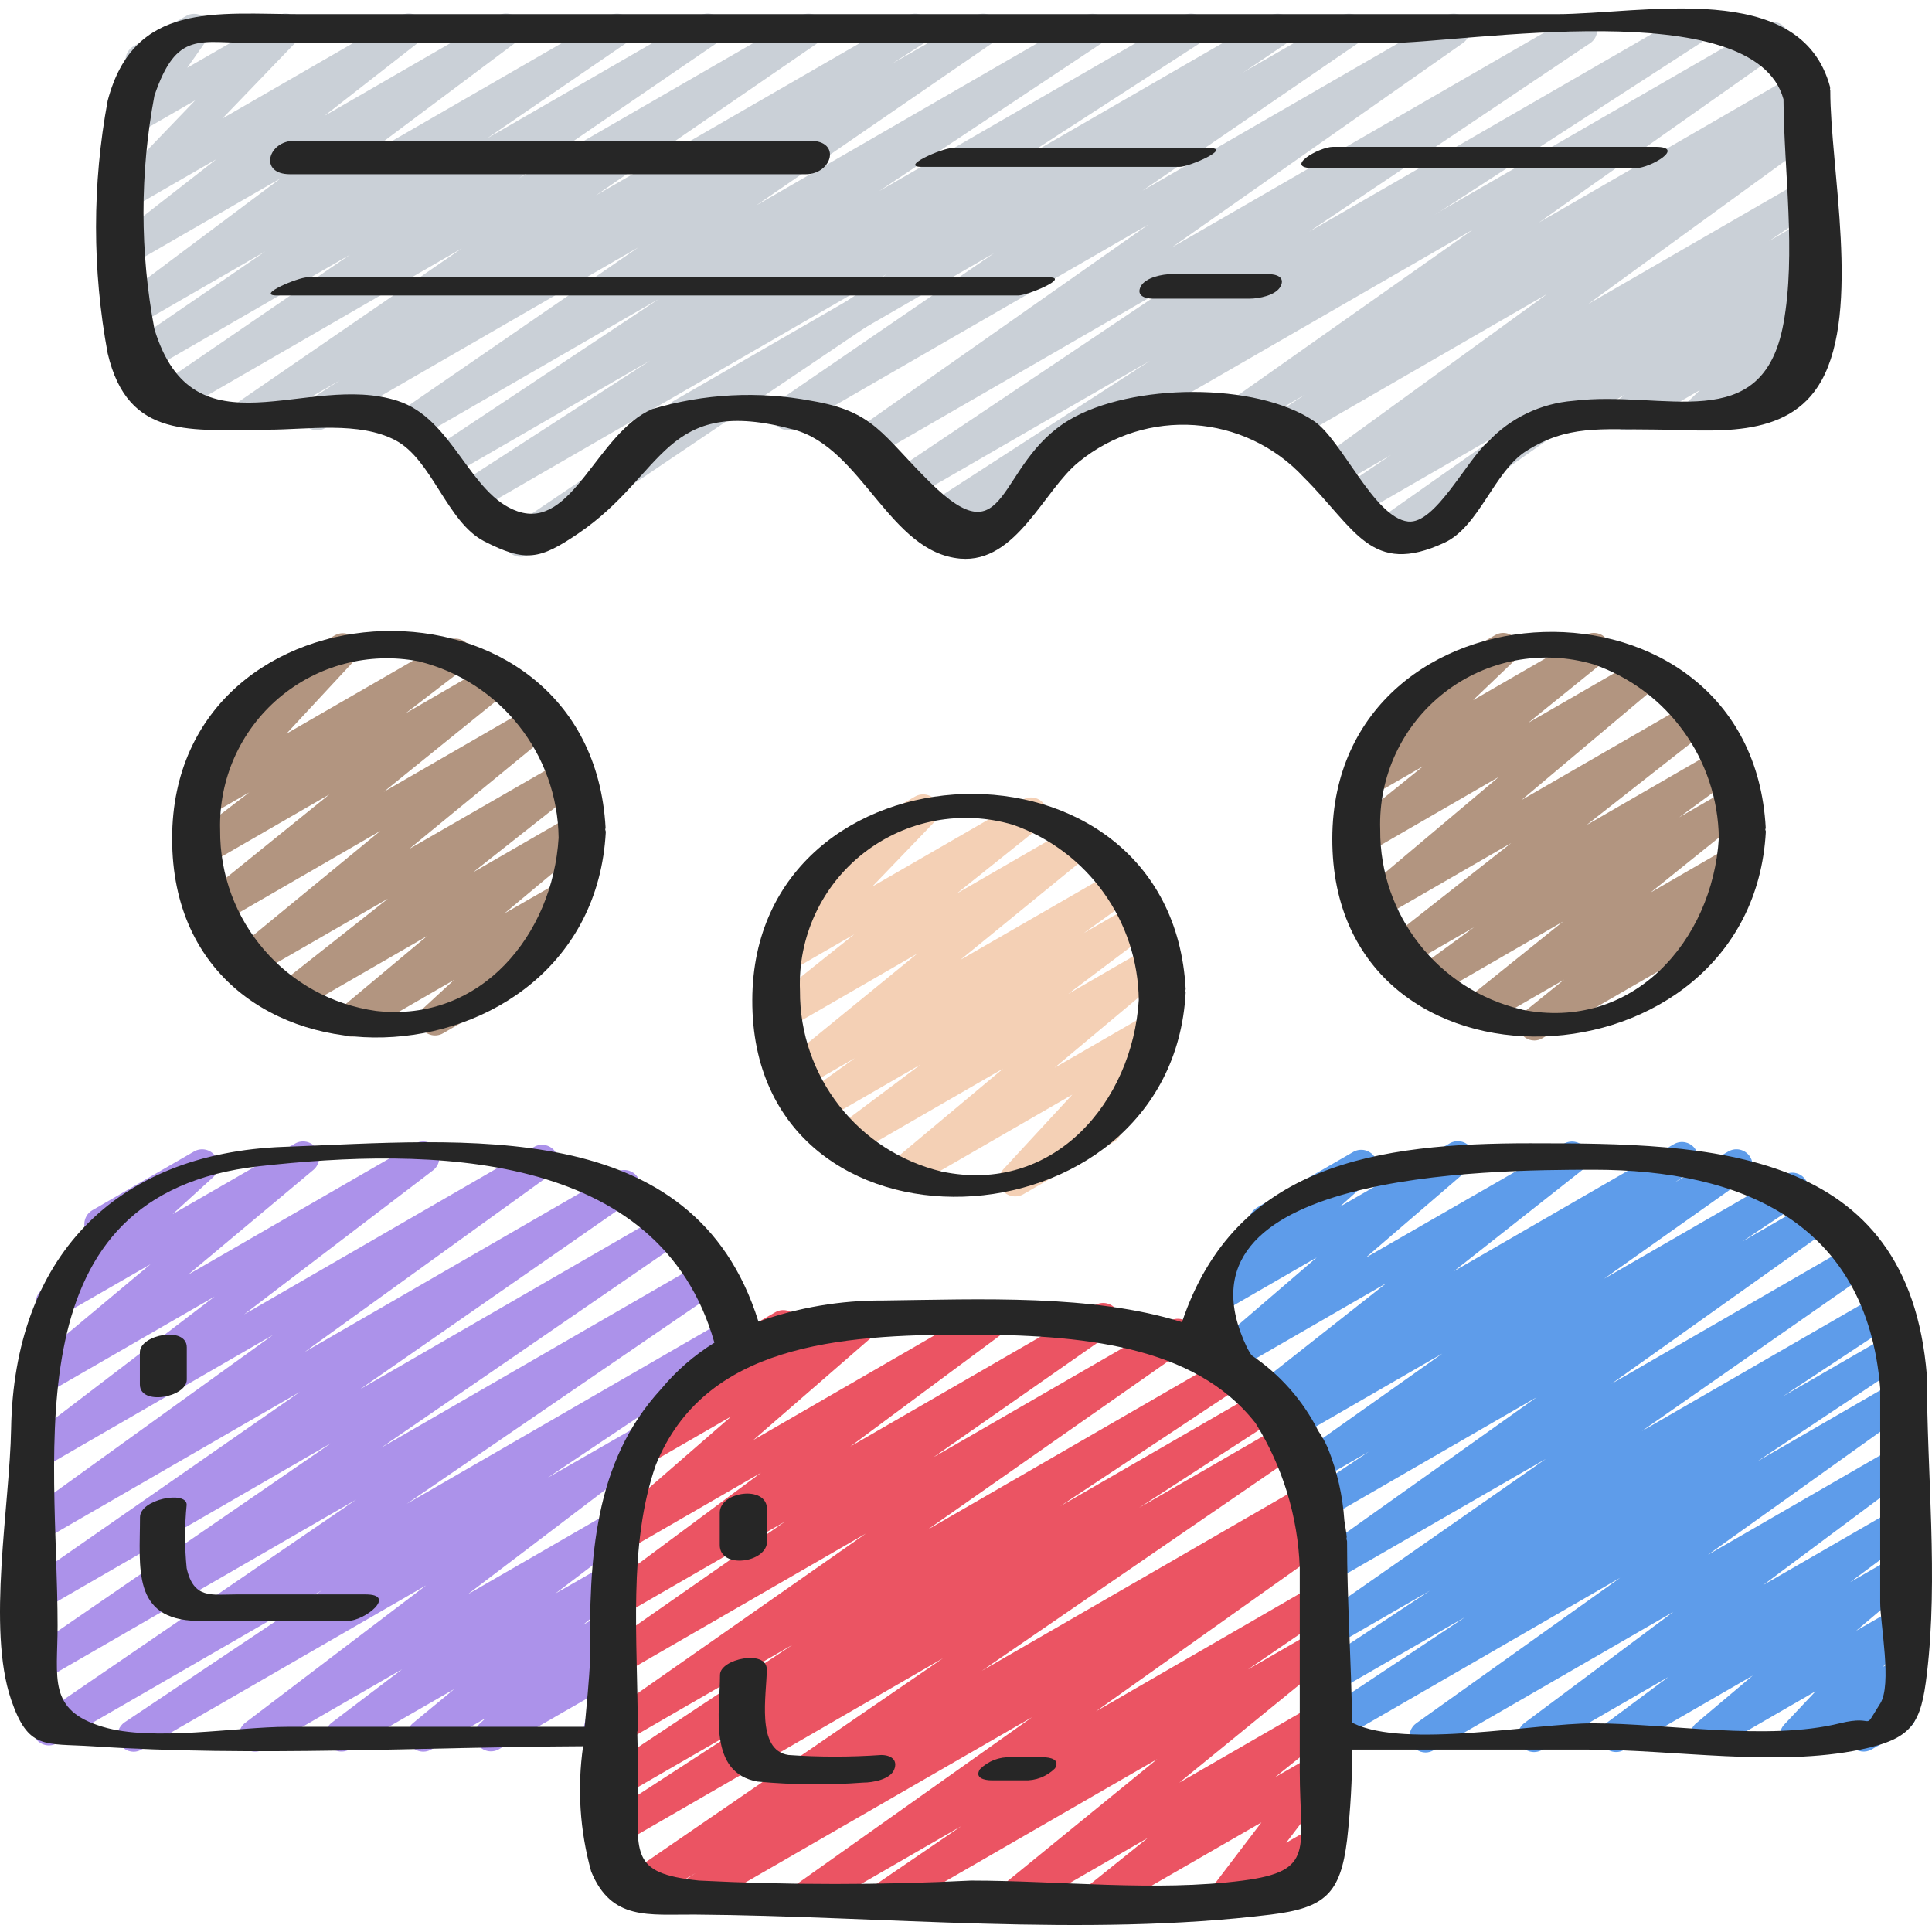 <svg height="503pt" viewBox="0 -2 503.198 503" width="503pt" xmlns="http://www.w3.org/2000/svg"><path d="m91.449 267.898c-1.766 0-3.344-1.105-3.945-2.77-.602-1.66-.098-3.52 1.258-4.648l22.477-18.777-33.73 19.465c-1.906 1.113-4.348.562-5.59-1.266-1.242-1.824-.855-4.297.879-5.66l28.246-22.277-34.598 19.938c-1.891 1.094-4.309.555-5.555-1.242-1.242-1.793-.902-4.246.785-5.633l37.359-30.688-41.344 23.906c-1.898 1.086-4.309.535-5.547-1.262-1.238-1.801-.891-4.25.805-5.629l32.816-26.523-31.785 18.348c-1.91 1.055-4.312.469-5.523-1.344-1.211-1.816-.828-4.258.883-5.617l15.594-11.949-10.266 5.926c-1.797 1.016-4.062.578-5.352-1.035-1.289-1.613-1.211-3.922.18-5.445l17.914-19.305c-2.027.691-4.25-.254-5.156-2.191-.91-1.938-.215-4.25 1.613-5.363l23.332-13.473c1.801-1.031 4.078-.594 5.371 1.027 1.293 1.621 1.207 3.941-.199 5.461l-17.75 19.113 41.965-24.207c1.91-1.074 4.328-.5 5.547 1.324 1.219 1.824.828 4.277-.895 5.633l-15.59 11.953 22.41-12.992c1.898-1.086 4.309-.539 5.547 1.262 1.238 1.797.891 4.246-.805 5.629l-32.84 26.547 39.238-22.66c1.895-1.102 4.316-.562 5.562 1.238 1.242 1.805.895 4.262-.805 5.645l-37.352 30.645 40.164-23.125c1.902-1.09 4.324-.531 5.559 1.285 1.23 1.816.859 4.273-.859 5.641l-28.234 22.285 25.852-14.926c1.887-1.105 4.305-.574 5.559 1.219 1.254 1.793.918 4.246-.766 5.641l-22.488 18.781 15.453-8.871c1.852-1.059 4.203-.562 5.465 1.156 1.266 1.715 1.043 4.105-.52 5.559l-13.488 12.422c1.449.633 2.422 2.027 2.512 3.609.094 1.578-.715 3.078-2.086 3.871l-23.332 13.48c-1.852 1.059-4.199.562-5.465-1.156-1.266-1.715-1.039-4.109.52-5.559l7.809-7.188-24.711 14.27c-.645.352-1.367.527-2.098.504zm0 0" fill="#b29580"/><path d="m399.621 268.898c-1.777 0-3.363-1.121-3.957-2.801-.59-1.676-.062-3.543 1.32-4.66l10.41-8.395-20.539 11.852c-1.895 1.07-4.297.516-5.527-1.281s-.883-4.238.801-5.617l24.98-20.078-33.281 19.23c-1.926 1.086-4.367.488-5.578-1.363-1.207-1.855-.77-4.332 1.004-5.656l14.695-10.734-17.684 10.199c-1.906 1.074-4.316.508-5.543-1.305-1.223-1.812-.852-4.266.859-5.629l32.012-25.18-34.242 19.773c-1.887 1.102-4.301.57-5.551-1.215-1.254-1.789-.93-4.238.75-5.633l35.812-30.141-34.68 20.035c-1.895 1.086-4.309.535-5.547-1.262-1.238-1.801-.887-4.25.805-5.629l19.738-15.949-13.008 7.504c-1.844 1.129-4.238.672-5.539-1.051-1.301-1.723-1.086-4.148.504-5.613l14.402-13.773c-1.645-.434-2.863-1.812-3.094-3.496-.227-1.684.582-3.34 2.051-4.191l23.336-13.473c1.84-1.129 4.238-.672 5.539 1.051 1.301 1.723 1.082 4.148-.504 5.613l-10.703 10.238 29.379-16.961c1.898-1.094 4.316-.543 5.555 1.262 1.238 1.805.883 4.262-.82 5.637l-19.727 15.949 29.285-16.906c1.887-1.098 4.297-.57 5.551 1.219 1.254 1.785.926 4.234-.75 5.633l-35.84 30.164 44.25-25.539c1.906-1.102 4.34-.539 5.57 1.281 1.234 1.824.852 4.289-.879 5.648l-32.027 25.141 34.285-19.801c1.93-1.09 4.371-.492 5.582 1.363 1.207 1.855.77 4.328-1.004 5.652l-14.707 10.754 12.773-7.379c1.898-1.094 4.316-.543 5.555 1.262 1.238 1.805.883 4.262-.82 5.637l-24.961 20.07 20.43-11.816c1.898-1.102 4.324-.551 5.566 1.262 1.238 1.812.871 4.273-.84 5.645l-10.41 8.395 1.32-.766c1.301-.828 2.949-.875 4.293-.121 1.348.75 2.176 2.18 2.152 3.719-.02 1.543-.883 2.949-2.25 3.664l-48.457 27.973c-.633.383-1.359.586-2.098.59zm0 0" fill="#b29580"/><path d="m264.379 309.512c-1.668.004-3.18-.98-3.848-2.508-.672-1.527-.371-3.309.758-4.531l17.996-19.473-42.355 24.449c-1.883 1.078-4.277.543-5.523-1.234-1.246-1.781-.926-4.215.734-5.613l29.148-24.395-38.938 22.48c-1.918 1.098-4.363.52-5.586-1.324-1.219-1.848-.801-4.32.961-5.66l22.059-16.543-25.859 14.922c-1.938 1.125-4.414.527-5.629-1.352-1.219-1.883-.742-4.387 1.078-5.691l13.262-9.543-13.32 7.691c-1.891 1.078-4.297.531-5.535-1.262s-.895-4.238.785-5.621l34.328-28.02-33.691 19.449c-1.898 1.098-4.324.547-5.562-1.266-1.242-1.809-.875-4.27.84-5.645l21.996-17.566-16.457 9.5c-1.809 1.047-4.109.605-5.398-1.039-1.293-1.641-1.18-3.98.262-5.488l16.887-17.629c-1.727.312-3.457-.508-4.312-2.039-1.156-2.004-.469-4.566 1.535-5.723l23.332-13.473c1.809-1.043 4.109-.602 5.398 1.039 1.293 1.641 1.18 3.98-.262 5.492l-16.266 16.914 39.266-22.664c1.898-1.078 4.305-.52 5.535 1.281 1.234 1.805.875 4.25-.82 5.625l-21.973 17.562 30.52-17.629c1.895-1.105 4.324-.566 5.57 1.242 1.246 1.809.887 4.27-.82 5.648l-34.348 28.035 40.859-23.551c1.938-1.125 4.418-.527 5.633 1.352 1.215 1.883.738 4.387-1.082 5.688l-13.262 9.535 13.32-7.688c1.918-1.074 4.34-.488 5.555 1.348 1.211 1.832.805 4.293-.938 5.637l-21.984 16.527 20.793-12.004c1.887-1.105 4.305-.574 5.559 1.219 1.254 1.793.918 4.246-.77 5.641l-29.156 24.391 24.426-14.102c1.793-1.031 4.074-.598 5.367 1.02 1.289 1.617 1.211 3.938-.191 5.461l-18.121 19.562c2.086-1.012 4.602-.145 5.617 1.941s.145 4.598-1.941 5.613l-23.332 13.48c-.641.359-1.363.543-2.098.527zm0 0" fill="#f4d0b5"/><path d="m179.352 496.117c-1.867.004-3.512-1.23-4.035-3.023-.523-1.793.203-3.715 1.777-4.715l4.07-2.602-14.82 8.559c-1.953 1.117-4.434.496-5.633-1.402-1.199-1.902-.688-4.41 1.156-5.688l83.719-57.438-83.188 48.035c-1.965 1.098-4.449.449-5.625-1.473-1.176-1.918-.629-4.426 1.242-5.68l36.496-23.711-32.113 18.543c-1.957 1.078-4.418.438-5.598-1.465-1.176-1.902-.656-4.391 1.184-5.66l48.512-32.156-44.098 25.465c-1.941 1.102-4.41.488-5.609-1.395-1.203-1.883-.719-4.375 1.102-5.672l67.625-47.324-63.117 36.43c-1.945 1.117-4.426.504-5.633-1.391-1.203-1.891-.703-4.398 1.133-5.688l46.586-32.488-42.094 24.297c-1.926 1.094-4.367.508-5.582-1.344-1.215-1.848-.785-4.324.98-5.656l40.422-29.996-35.602 20.555c-1.875 1.094-4.277.578-5.535-1.188-1.262-1.77-.965-4.207.684-5.621l32.734-28.438-22.504 12.984c-1.871 1.062-4.242.531-5.488-1.223-1.246-1.754-.965-4.164.652-5.582l12.641-10.914c-.648-.363-1.191-.902-1.559-1.551-1.156-2.004-.469-4.566 1.535-5.723l26.18-15.109c1.871-1.059 4.242-.531 5.488 1.223 1.242 1.754.961 4.164-.656 5.582l-4.195 3.621 21.52-12.375c1.871-1.07 4.25-.551 5.504 1.203 1.254 1.758.973 4.176-.652 5.598l-32.734 28.43 61.02-35.254c1.926-1.094 4.367-.508 5.582 1.344 1.215 1.848.785 4.324-.98 5.656l-40.391 29.957 63.793-36.832c1.945-1.117 4.426-.504 5.629 1.391 1.203 1.891.707 4.398-1.133 5.688l-46.598 32.531 61.547-35.512c1.941-1.09 4.391-.477 5.59 1.395 1.199 1.875.727 4.359-1.074 5.664l-67.594 47.312 78.656-45.406c1.961-1.137 4.469-.508 5.668 1.418 1.195 1.93.645 4.461-1.254 5.715l-48.512 32.148 52.727-30.445c1.961-1.078 4.426-.43 5.602 1.48 1.172 1.906.641 4.402-1.211 5.664l-36.605 23.734 38.266-22.09c1.953-1.117 4.434-.496 5.633 1.402 1.199 1.902.688 4.41-1.156 5.691l-83.691 57.453 84.906-49.02c1.977-1.129 4.492-.477 5.672 1.469 1.18 1.945.594 4.48-1.324 5.707l-4.113 2.621 1.074-.613c1.938-1.078 4.379-.465 5.574 1.398 1.199 1.867.738 4.34-1.051 5.652l-61.035 43.359 56.914-32.887c1.949-1.082 4.406-.453 5.594 1.434 1.188 1.887.691 4.371-1.125 5.66l-21.824 14.898 17.367-10.016c1.891-1.078 4.297-.531 5.535 1.262 1.238 1.793.895 4.238-.785 5.621l-39.961 32.594 35.211-20.32c1.895-1.055 4.277-.492 5.504 1.297 1.223 1.793.883 4.219-.789 5.602l-14.965 11.996 10.223-5.875c1.73-.996 3.922-.637 5.238.863 1.32 1.496 1.402 3.711.203 5.305l-12.785 16.785 7.344-4.238c1.992-1.043 4.453-.328 5.578 1.617 1.125 1.949.516 4.438-1.383 5.645l-25.328 14.645c-1.73.996-3.922.633-5.242-.863-1.316-1.496-1.402-3.715-.199-5.305l12.777-16.785-39.852 22.953c-1.898 1.055-4.281.492-5.508-1.297-1.223-1.789-.879-4.219.789-5.602l14.957-12.004-32.734 18.902c-1.895 1.102-4.316.562-5.562-1.238-1.246-1.805-.895-4.262.805-5.645l39.961-32.566-68.391 39.449c-1.949 1.086-4.402.457-5.59-1.43-1.191-1.887-.695-4.375 1.125-5.66l21.82-14.891-38.098 21.98c-1.934 1.078-4.375.465-5.574-1.398-1.195-1.867-.734-4.34 1.051-5.652l61.062-43.309-87.34 50.359c-.641.383-1.367.59-2.109.598zm0 0" fill="#eb5463"/><path d="m34.816 454.148c-1.848.004-3.484-1.207-4.02-2.977-.539-1.77.148-3.684 1.688-4.711l51.441-34.414-69.086 39.887c-1.953 1.133-4.453.516-5.656-1.395-1.203-1.914-.676-4.438 1.191-5.707l82.391-56.352-81.418 47.004c-1.961 1.242-4.562.66-5.805-1.305-1.246-1.961-.664-4.562 1.301-5.805l79.34-54.559-74.867 43.258c-1.945 1.086-4.398.465-5.59-1.414-1.195-1.879-.711-4.363 1.098-5.66l71.285-49.562-66.793 38.559c-1.93 1.051-4.34.438-5.531-1.402-1.195-1.844-.766-4.293.98-5.621l64.312-46.359-59.762 34.523c-1.914 1.082-4.34.504-5.559-1.328-1.219-1.828-.82-4.289.918-5.641l49.219-37.574-44.555 25.707c-1.883 1.082-4.277.543-5.523-1.234-1.246-1.781-.93-4.215.73-5.613l32.637-27.27-23.613 13.605c-1.848 1.027-4.172.523-5.426-1.184-1.25-1.707-1.039-4.078.5-5.531l14.547-13.262c-1.125-.262-2.09-.98-2.66-1.98-1.16-2.008-.473-4.574 1.535-5.734l26.547-15.328c1.848-1.027 4.176-.52 5.426 1.184 1.254 1.707 1.039 4.078-.5 5.531l-10.582 9.645 31.895-18.391c1.883-1.078 4.281-.543 5.527 1.238 1.242 1.777.926 4.211-.734 5.613l-32.609 27.277 59.098-34.109c1.918-1.109 4.363-.535 5.59 1.305 1.23 1.84.82 4.316-.938 5.66l-49.203 37.52 75.539-43.645c1.934-1.086 4.375-.48 5.578 1.379 1.203 1.859.754 4.336-1.027 5.652l-64.309 46.391 81.172-46.859c1.941-1.086 4.398-.465 5.59 1.414 1.191 1.879.711 4.363-1.102 5.66l-71.266 49.523 80.449-46.457c1.953-1.16 4.473-.555 5.688 1.367 1.215 1.918.68 4.457-1.203 5.723l-79.387 54.559 84.523-48.801c1.953-1.133 4.453-.516 5.656 1.398 1.203 1.91.676 4.434-1.191 5.703l-82.348 56.32 83.715-48.336c1.969-1.227 4.555-.625 5.781 1.34 1.227 1.969.625 4.559-1.34 5.785l-51.539 34.473 21.684-12.426c1.918-1.113 4.371-.543 5.602 1.305 1.23 1.848.809 4.332-.961 5.672l-47.055 35.758 36.488-21.062c1.918-1.113 4.371-.543 5.602 1.305 1.23 1.848.809 4.332-.961 5.672l-18.332 13.898 13.152-7.555c1.891-1.094 4.305-.555 5.551 1.242 1.246 1.797.906 4.246-.781 5.633l-10.719 8.84 6-3.469c1.863-1.074 4.238-.566 5.5 1.176 1.262 1.742 1 4.16-.605 5.59l-3.09 2.754c1.012-.094 2.023.188 2.836.797 1.34.98 1.977 2.66 1.621 4.281l-2.52 11.398c1.512.582 2.551 1.98 2.676 3.594.121 1.613-.691 3.156-2.094 3.961l-4.199 2.41c-1.441.824-3.23.723-4.57-.258-1.336-.984-1.973-2.664-1.613-4.285l2.055-9.324-23.996 13.816c-1.844.977-4.129.449-5.359-1.238-1.227-1.688-1.031-4.02.465-5.477l1.535-1.43-14.16 8.168c-1.887 1.07-4.277.527-5.516-1.258-1.238-1.781-.914-4.215.75-5.609l10.742-8.871-27.262 15.715c-1.914 1.09-4.352.512-5.57-1.328-1.223-1.836-.812-4.305.938-5.648l18.332-13.914-36.168 20.891c-1.918 1.113-4.375.543-5.605-1.305-1.227-1.848-.805-4.332.965-5.672l47.062-35.766-74.066 42.742c-.633.379-1.355.586-2.098.594zm0 0" fill="#ac92ea"/><path d="m371.301 454.344c-1.824-.004-3.438-1.184-3.992-2.918-.555-1.738.074-3.637 1.559-4.695l53.105-37.891-74.918 43.262c-1.961 1.113-4.453.48-5.641-1.434-1.191-1.918-.652-4.43 1.215-5.691l39.004-25.922-34.578 19.945c-1.961 1.098-4.441.453-5.621-1.457-1.18-1.914-.645-4.414 1.215-5.68l29.754-19.656-25.348 14.648c-1.945 1.117-4.426.504-5.633-1.391-1.203-1.891-.703-4.398 1.133-5.688l60.062-41.906-55.57 32.035c-1.941 1.105-4.406.504-5.609-1.375-1.207-1.875-.734-4.371 1.074-5.676l57.73-41.043-54.641 31.535c-1.953 1.066-4.402.422-5.574-1.469-1.176-1.891-.672-4.371 1.152-5.648l15.34-10.242-13.262 7.656c-1.941 1.121-4.418.516-5.629-1.371-1.207-1.887-.723-4.391 1.105-5.688l36.934-26.145-37.629 21.723c-1.957 1.113-4.441.484-5.637-1.422-1.191-1.906-.668-4.418 1.188-5.688l4.055-2.746-5.254 3.039c-1.906 1.098-4.336.535-5.57-1.285-1.234-1.82-.852-4.285.879-5.648l33.387-26.305-40.086 23.133c-1.871 1.059-4.242.531-5.488-1.223-1.246-1.754-.965-4.168.652-5.586l26.777-23.016-24.793 14.312c-1.863 1.074-4.234.566-5.496-1.172-1.262-1.738-1.004-4.148.594-5.586l14.586-13.066c-1.457-.625-2.438-2.02-2.535-3.605-.098-1.582.711-3.086 2.082-3.883l25.18-14.547c1.848-.988 4.141-.469 5.375 1.223 1.234 1.695 1.035 4.035-.473 5.492l-8.492 7.613 28.652-16.535c1.875-1.059 4.242-.531 5.488 1.223 1.246 1.754.965 4.164-.652 5.586l-26.773 23.016 51.695-29.73c1.902-1.07 4.305-.504 5.531 1.301 1.223 1.809.859 4.254-.84 5.621l-33.363 26.297 57.293-33.086c1.953-1.113 4.441-.488 5.633 1.422 1.195 1.906.672 4.418-1.184 5.688l-4.199 2.828 13.918-8.031c1.941-1.121 4.418-.516 5.629 1.371s.723 4.391-1.105 5.688l-36.93 26.121 46.969-27.094c1.961-1.117 4.449-.484 5.641 1.434 1.188 1.914.652 4.43-1.219 5.691l-15.359 10.25 19.129-11.047c1.938-1.105 4.402-.5 5.609 1.375 1.207 1.879.734 4.371-1.078 5.676l-57.73 41.051 63.449-36.629c1.945-1.117 4.426-.504 5.629 1.391 1.203 1.891.707 4.398-1.133 5.688l-60.039 41.871 62.113-35.84c1.965-1.137 4.48-.508 5.672 1.426 1.195 1.93.641 4.461-1.258 5.711l-29.789 19.656 27.918-16.113c1.961-1.117 4.453-.484 5.641 1.434 1.191 1.914.652 4.43-1.219 5.691l-39.027 25.945 35.754-20.676c1.941-1.105 4.406-.5 5.609 1.379 1.207 1.875.734 4.367-1.074 5.672l-53.141 37.938 48.617-28.059c1.918-1.082 4.352-.496 5.566 1.348 1.215 1.84.793 4.309-.961 5.645l-38.836 28.957 34.23-19.758c1.922-1.094 4.363-.504 5.578 1.344 1.219 1.852.789 4.324-.98 5.656l-16.156 11.996 11.559-6.664c1.879-1.078 4.27-.543 5.516 1.23 1.246 1.773.934 4.203-.715 5.609l-14.801 12.48 10-5.773c1.801-1.047 4.098-.605 5.391 1.027 1.293 1.633 1.191 3.969-.238 5.484l-8.176 8.672 3.023-1.738c1.668-.961 3.781-.656 5.113.734 1.336 1.391 1.551 3.508.527 5.141l-2.781 4.391c.906.336 1.664.98 2.141 1.82 1.16 2.004.477 4.57-1.527 5.734l-9.441 5.422c-1.672.957-3.781.656-5.117-.734-1.336-1.391-1.551-3.512-.523-5.141l1-1.578-12.969 7.477c-1.801 1.031-4.086.59-5.375-1.035-1.289-1.629-1.195-3.953.219-5.469l8.168-8.672-26.371 15.227c-1.883 1.074-4.273.543-5.52-1.234-1.242-1.773-.934-4.203.719-5.605l14.797-12.473-33.516 19.355c-1.922 1.094-4.367.504-5.582-1.344-1.215-1.852-.785-4.324.984-5.656l16.156-12.004-32.969 19.035c-1.922 1.062-4.332.469-5.539-1.363-1.207-1.832-.797-4.285.938-5.629l38.848-28.988-62.422 36.031c-.637.379-1.359.582-2.102.59zm0 0" fill="#5e9cea"/><path d="m405.91 110.02c-1.902 0-3.562-1.277-4.055-3.113-.492-1.832.309-3.77 1.953-4.719l64.453-37.25c1.906-1.09 4.328-.531 5.559 1.285 1.234 1.812.859 4.273-.855 5.641l-3.449 2.734c1.586-.324 3.219.293 4.195 1.586 1.27 1.695 1.078 4.07-.445 5.539l-3.945 3.828c1.789-.387 3.625.422 4.551 2 1.152 2.004.465 4.562-1.535 5.723l-27.934 16.148c-1.836 1.09-4.199.625-5.488-1.074-1.289-1.703-1.094-4.102.449-5.574l3.402-3.281-17.184 9.93c-1.902 1.086-4.316.527-5.547-1.285-1.23-1.809-.867-4.258.84-5.629l2.309-1.832-15.176 8.746c-.637.379-1.359.586-2.098.598zm0 0" fill="#cad0d7"/><path d="m360.793 141.316c-1.828.004-3.449-1.184-4.004-2.93-.551-1.742.09-3.645 1.586-4.699l33.137-23.324-36.734 21.184c-1.957 1.098-4.43.461-5.617-1.441-1.184-1.906-.664-4.402 1.184-5.676l11.984-8.039-13.883 8.016c-1.93 1.098-4.383.5-5.594-1.363-1.211-1.863-.758-4.344 1.027-5.664l59.066-42.906-65.258 37.688c-1.973 1.145-4.496.508-5.688-1.434-1.191-1.941-.617-4.48 1.297-5.719l6.59-4.305-15.109 8.727c-1.934 1.055-4.355.434-5.543-1.422-1.188-1.852-.738-4.312 1.027-5.629l63.371-44.684-89.66 51.727c-1.301.828-2.949.875-4.297.125-1.344-.754-2.172-2.18-2.148-3.723.02-1.543.883-2.949 2.25-3.664l169.918-98.051c1.934-1.055 4.352-.434 5.543 1.422 1.188 1.855.738 4.312-1.027 5.629l-63.391 44.688 67.066-38.754c1.969-1.145 4.492-.508 5.684 1.434 1.195 1.941.617 4.48-1.297 5.719l-6.426 4.195 2.406-1.383c1.934-1.098 4.383-.504 5.594 1.359 1.211 1.863.762 4.348-1.027 5.664l-59.113 42.969 54.555-31.492c1.965-1.168 4.504-.551 5.707 1.391 1.207 1.938.641 4.488-1.273 5.734l-11.984 8.008 7.551-4.359c1.945-1.133 4.441-.531 5.656 1.367 1.211 1.898.711 4.414-1.141 5.703l-84.906 59.762c.281 1.723-.535 3.441-2.047 4.312l-22.934 13.246c-.633.383-1.355.59-2.098.594zm0 0" fill="#cad0d7"/><path d="m250.312 143.316c-1.742.004-3.305-1.062-3.93-2.684-.629-1.621-.191-3.461 1.098-4.629l1.016-.922-3.086 1.785c-1.977 1.211-4.562.59-5.773-1.387-1.207-1.977-.586-4.562 1.391-5.77l58.496-37.848-62.113 35.875c-1.957 1.094-4.43.461-5.613-1.445-1.188-1.902-.664-4.402 1.18-5.672l73.301-49.188-78.527 45.324c-1.938 1.066-4.367.445-5.559-1.418-1.188-1.863-.73-4.332 1.051-5.641l75.852-53.305-91.918 53.027c-1.941 1.047-4.363.41-5.539-1.457-1.18-1.867-.707-4.324 1.074-5.625l56.238-38.52-79.008 45.602c-1.301.828-2.953.875-4.297.125-1.348-.754-2.172-2.18-2.152-3.723.02-1.543.887-2.949 2.25-3.664l173.609-100.176c1.945-1.043 4.367-.41 5.543 1.457 1.176 1.867.707 4.328-1.074 5.629l-56.238 38.492 79.016-45.578c1.938-1.062 4.367-.441 5.559 1.422 1.188 1.863.73 4.328-1.051 5.641l-75.926 53.305 104.625-60.367c1.949-1.051 4.383-.406 5.555 1.473 1.176 1.883.68 4.352-1.125 5.637l-73.293 49.172 97.523-56.281c1.965-1.062 4.418-.406 5.586 1.5 1.164 1.906.633 4.391-1.211 5.652l-158.57 102.586c.078 1.266-.422 2.5-1.359 3.355l-16.695 15.203c.945 1.973.215 4.34-1.676 5.438l-12.164 7.027c-.625.367-1.336.566-2.062.57zm0 0" fill="#cad0d7"/><path d="m135.582 142.914c-1.844-.008-3.465-1.211-4.004-2.973-.539-1.762.137-3.668 1.66-4.699l97.875-66.051-105.621 60.98c-1.965 1.098-4.449.449-5.625-1.473-1.176-1.918-.629-4.426 1.242-5.68l48.246-31.223-51.484 29.73c-1.961 1.113-4.453.48-5.641-1.438-1.191-1.914-.652-4.43 1.219-5.691l58.121-38.609-62.43 36.043c-1.953 1.156-4.473.551-5.688-1.371-1.211-1.918-.68-4.453 1.207-5.723l61.59-42.402-81.574 47.086c-1.973 1.121-4.477.477-5.66-1.461-1.18-1.934-.613-4.457 1.285-5.699l8.25-5.305-21.613 12.465c-1.941 1.07-4.387.441-5.57-1.434-1.188-1.879-.703-4.355 1.098-5.648l57.824-39.746-76.172 43.992c-1.953 1.133-4.457.516-5.66-1.395-1.203-1.914-.676-4.438 1.195-5.707l51.527-35.254-53.996 31.184c-1.945 1.07-4.387.441-5.57-1.434-1.188-1.879-.707-4.355 1.098-5.652l36.387-24.953-32.602 18.82c-1.922 1.109-4.375.527-5.602-1.324-1.223-1.852-.789-4.336.984-5.668l41.223-30.871-36.613 21.125c-1.906 1.082-4.328.516-5.555-1.305-1.223-1.82-.84-4.277.879-5.637l24.551-19.16-19.875 11.473c-1.809 1.031-4.102.582-5.387-1.059-1.281-1.641-1.168-3.973.266-5.48l19.465-20.246-14.344 8.277c-1.715.977-3.875.625-5.195-.84-1.328-1.453-1.469-3.633-.336-5.246l5.969-8.477c-1.523.051-2.949-.762-3.68-2.098-1.152-2.004-.469-4.562 1.531-5.727l13.695-7.871c1.707-.988 3.871-.656 5.199.801 1.332 1.453 1.469 3.641.332 5.25l-5.227 7.43 23.516-13.559c1.809-1.031 4.102-.582 5.387 1.059 1.281 1.641 1.172 3.973-.266 5.48l-19.465 20.223 46.398-26.762c1.91-1.105 4.348-.543 5.582 1.285 1.234 1.828.844 4.301-.898 5.656l-24.523 19.148 45.188-26.09c1.926-1.109 4.379-.527 5.602 1.324 1.223 1.852.793 4.336-.984 5.668l-41.195 30.84 65.578-37.832c1.945-1.07 4.387-.441 5.574 1.438 1.184 1.875.703 4.352-1.098 5.648l-36.363 24.91 55.465-31.996c1.949-1.113 4.434-.492 5.633 1.406 1.199 1.902.688 4.406-1.16 5.688l-51.551 35.254 73.359-42.348c1.945-1.07 4.387-.441 5.57 1.438 1.188 1.875.707 4.352-1.098 5.648l-57.805 39.711 81.105-46.797c1.965-1.078 4.438-.422 5.605 1.496 1.168 1.914.621 4.414-1.242 5.664l-8.395 5.383 21.758-12.543c1.945-1.07 4.387-.441 5.574 1.438 1.184 1.875.703 4.352-1.102 5.648l-61.547 42.328 85.613-49.414c1.949-1.039 4.375-.387 5.539 1.492 1.168 1.879.676 4.344-1.125 5.629l-58.082 38.609 79.234-45.73c1.965-1.098 4.445-.449 5.625 1.473 1.176 1.922.625 4.426-1.246 5.68l-48.344 31.293 66.602-38.445c1.945-1.043 4.367-.398 5.539 1.477 1.172 1.871.691 4.332-1.102 5.625l-181.297 122.336c-.258 1.145-.984 2.125-1.996 2.711l-14.27 8.234c-.637.363-1.359.551-2.09.547zm0 0" fill="#cad0d7"/><g fill="#262626"><path d="m44.832 216.289c-.051 71.637 109.246 67.07 112.949-1.68 0-.254-.109-.402-.141-.621-.035-.219.098-.277.09-.43-3.801-70.723-112.859-66.969-112.898 2.73zm53.18 44.922c-23.473-3.273-40.875-23.441-40.676-47.141-.383-13.195 5.258-25.852 15.328-34.395 10.07-8.543 23.477-12.039 36.434-9.512 21.184 5.246 36.145 24.137 36.395 45.957-1.52 25.078-20.117 48.145-47.48 45.09zm0 0"/><path d="m347.004 216.328c-.152 71.465 109.238 66.52 112.918-1.828 0-.203-.109-.328-.137-.504-.023-.176.117-.285.109-.445-3.793-70.555-112.742-66.492-112.891 2.777zm49.312 44.488c-21.703-5.094-36.992-24.527-36.832-46.82-.48-13.914 5.754-27.211 16.758-35.742 11.004-8.531 25.434-11.258 38.789-7.324 19.359 6.703 32.422 24.84 32.645 45.324-1.629 26.625-22.445 50.453-51.359 44.594zm0 0"/><path d="m195.938 258.34c-.25 71.258 109.215 66.031 112.875-1.957 0-.168-.102-.262-.117-.418-.016-.16.125-.285.117-.445-3.785-70.34-112.672-66.09-112.875 2.82zm49.355 44.703c-21.758-5.207-37.059-24.719-36.934-47.086-.582-13.953 5.609-27.324 16.625-35.902 11.02-8.578 25.5-11.309 38.883-7.324 19.43 6.812 32.516 25.062 32.734 45.648-1.645 26.516-22.184 50.75-51.309 44.664zm0 0"/><path d="m398.672 295.664c-39.742 0-76.898 5.223-90.816 46.602-23.352-7.328-52.5-5.953-77.898-5.641-11.043-.055-22.012 1.809-32.414 5.504-16.871-54.086-76.902-47.211-123.543-45.531-44.445 1.594-70.363 29.285-71.109 73.516-.336 19.719-6.332 51.898 0 70.465 4.48 13.137 8.695 11.34 21.109 12.137 42.234 2.805 85.477.199 127.871 0-1.57 10.902-.855 22.012 2.102 32.625 5.254 12.859 14.973 11.137 27.043 11.223 48.68.344 101.668 5.957 149.973 0 14.117-1.738 18.164-5.441 19.875-19.531.883-7.785 1.324-15.609 1.32-23.445h61.496c22.219 0 49.102 4.551 70.883 0 13.648-2.844 15.766-6.824 17.301-19.691 3.004-25.062 0-52.434 0-77.715-4.809-59.668-56.582-60.516-103.191-60.516zm-244.969 134.598c-.277 5.18-.84 11.121-1.418 17.391h-77.305c-13.613 0-35.086 3.938-48.23 0-14.395-4.312-11.75-12.641-11.75-26.27 0-45.938-12.188-112.473 52.469-119.727 44.242-4.961 104.297-4.523 118.605 45.957-5.254 3.246-9.949 7.328-13.898 12.086-17.551 19.059-18.785 44.09-18.473 70.562zm170.016 57.445c-22.738 2.953-47.898 0-70.824 0-23.59 1.184-47.23 1.184-70.824 0-18.582-1.914-15.879-7.066-15.879-26.156 0-4.195-.102-8.391-.211-12.59.059-.133.102-.273.129-.418 0-23.504-2.594-48.254 4.691-69.055 12.656-31.391 47.641-33.977 81.02-33.977 29.488 0 59.207 2.629 75.18 23.043 7.074 11.328 11.047 24.312 11.527 37.66v53.004c.016 20.355 4.219 26.004-14.809 28.488zm165.973-46.09c-4.91 7.816-.586 2.672-10.523 5.129-18.863 4.66-44.922 0-64.336 0-14.941 0-48.836 6.605-62.312 0-.152-.074-.219-.074-.355-.141-.207-15.832-1.316-31.898-1.316-47.23 0-.262-.133-.422-.168-.656.039-.168.07-.34.082-.512-.125-1.535-.434-2.844-.621-4.305-.426-6.453-1.871-12.793-4.277-18.793-.691-1.59-1.535-3.109-2.52-4.535-4.004-7.945-9.988-14.723-17.375-19.68-.406-.609-.781-1.242-1.125-1.891-22.109-45.859 62.809-46.441 90.246-46.441 38.512 0 71.137 13.758 74.617 56.934v55.723c0 5.77 3.141 21.387 0 26.398zm0 0"/><path d="m474.406 97.059c10.301-18.465 2.301-55.395 2.301-75.59 0-.094-.059-.145-.066-.234.043-.242.043-.492 0-.73-7.648-28.277-48.766-18.922-71.387-18.922h-326.699c-22.176 0-43.645-3.465-50.512 22.539-4.043 21.75-4.043 44.062 0 65.812 5.312 22.66 21.898 19.883 41.605 19.883 10.484 0 23.848-2.25 33.355 2.762 9.512 5.012 13.43 21.32 23.082 26.281 10.797 5.539 14.48 4.809 24.535-2.016 22.805-15.477 22.16-36.27 56.188-27.027 17.777 4.828 24.895 31.973 43.285 33.574 14.629 1.285 21.82-17.945 30.887-25.18 17.535-14.332 43.191-12.574 58.602 4.02 13.43 13.348 17.484 25.895 36.613 17.023 9.059-4.199 12.934-18.516 21.277-23.848 10.734-6.855 19.391-5.633 33.062-5.633 15.141.043 35.035 3.117 43.871-12.715zm-9.902-14.855c-5.457 29.68-31.199 17.164-54.727 20.094-8.461.664-16.375 4.461-22.191 10.641-5.707 4.98-13.789 21.566-20.84 20.793-8.848-.973-17.215-21.203-24.434-26.105-15.203-10.324-47.691-9.93-63.793-.367-19.305 11.457-15.637 36.672-36.391 16.164-12.383-12.227-14.398-18.398-30.789-21.125-13.781-2.609-27.988-1.875-41.43 2.141-14.453 6.176-20.742 31.582-35.102 26.633-12.539-4.324-16.785-24.117-31.258-28.773-23.5-7.605-53.062 14.965-63.328-18.668-3.797-20.102-3.797-40.738 0-60.844 5.816-17.07 11.75-13.68 25.719-13.68h295.734c19.379 0 95.266-13.094 102.844 14.637.109 18.648 3.324 40.273-.016 58.461zm0 0"/><path d="m199.781 399.383v-8.395c0-6.402-12.32-4.633-12.32.906v8.395c0 6.402 12.32 4.633 12.32-.906zm0 0"/><path d="m229.52 454.996c-8.039.562-16.109.562-24.148 0-8.602-1.25-5.656-15.945-5.656-22.309 0-5.238-12.188-2.754-12.188 1.445 0 9.652-3.207 25.508 9.789 27.789 9.16.859 18.379.945 27.555.262 2.383 0 6.957-.789 8.008-3.359 1.047-2.566-.859-3.828-3.359-3.828zm0 0"/><path d="m271.68 455.586h-8.395c-3.012-.148-5.945.988-8.074 3.129-1.434 2.316 1.234 2.879 3.105 2.879h8.395c3.016.148 5.949-.988 8.074-3.129 1.402-2.316-1.266-2.879-3.105-2.879zm0 0"/><path d="m48.648 357.23v-8.395c0-5.633-12.219-3.355-12.219 1.277v8.395c0 5.629 12.219 3.34 12.219-1.277zm0 0"/><path d="m61.391 413.172c-6.293 0-10.988 1.25-12.773-6.855-.547-5.488-.547-11.016 0-16.504 0-3.742-12.156-1.469-12.156 3.258 0 13.188-2.18 26.641 14.859 27 13.059.277 26.152 0 39.211 0 4.578 0 12.91-6.898 4.734-6.898zm0 0"/><path d="m75.551 43.281h134.297c6.871 0 9.391-8.727 1.121-8.727h-134.293c-6.875 0-9.391 8.727-1.125 8.727zm0 0"/><path d="m315.082 36.465h-67.148c-2.516 0-13.746 4.902-7.906 4.902h67.148c2.559 0 13.75-4.902 7.906-4.902zm0 0"/><path d="m347.223 36.141c-3.727 0-13.172 5.555-5.086 5.555h83.934c3.727 0 13.168-5.555 5.086-5.555zm0 0"/><path d="m273.141 70.125h-193.051c-2.465 0-13.703 4.734-7.957 4.734h193.051c2.469 0 13.707-4.734 7.957-4.734zm0 0"/><path d="m330.352 69.293h-25.18c-2.359 0-6.844.84-8.059 3.215-1.219 2.375 1.039 3.18 3.188 3.18h25.18c2.359 0 6.844-.836 8.059-3.215 1.219-2.375-1.039-3.18-3.188-3.18zm0 0"/></g></svg>